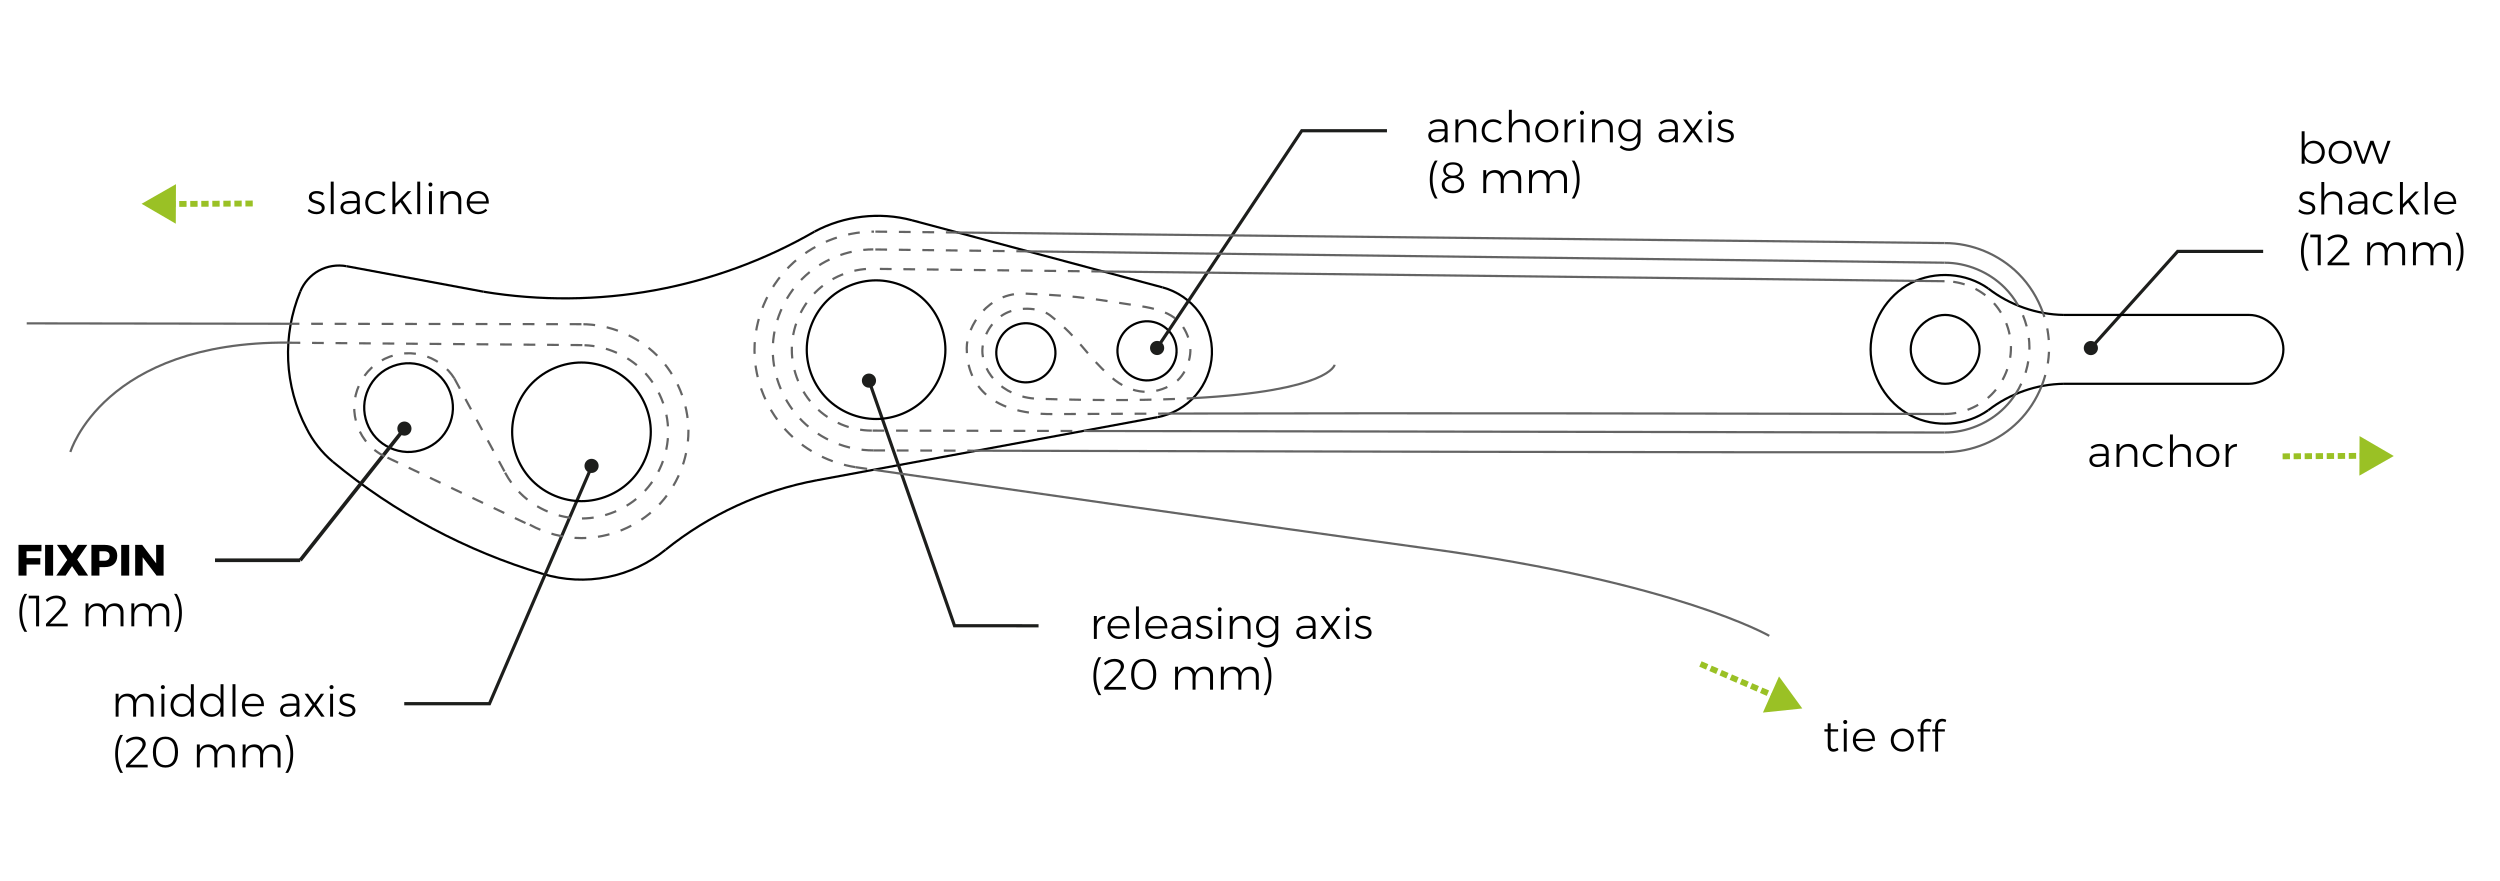 <?xml version="1.0" encoding="UTF-8" standalone="no"?><!DOCTYPE svg PUBLIC "-//W3C//DTD SVG 1.1//EN" "http://www.w3.org/Graphics/SVG/1.1/DTD/svg11.dtd"><svg width="100%" height="100%" viewBox="0 0 936 330" version="1.1" xmlns="http://www.w3.org/2000/svg" xmlns:xlink="http://www.w3.org/1999/xlink" xml:space="preserve" style="fill-rule:evenodd;clip-rule:evenodd;stroke-miterlimit:10;"><g id="layer1"><path id="path11042" d="M112.424,109.145c-3.369,8.151 -4.928,17.042 -4.529,25.856c0.396,8.814 2.752,17.534 6.85,25.352" style="fill:none;stroke:#000;stroke-width:0.83px;"/><path id="path11044" d="M124.605,172.877c23.065,19.087 49.995,33.467 78.692,42.014" style="fill:none;stroke:#000;stroke-width:0.83px;"/><path id="path11046" d="M114.717,160.298c2.385,4.813 5.775,9.125 9.889,12.579" style="fill:none;stroke:#000;stroke-width:0.83px;"/><path id="path11048" d="M440.506,131.778c0.11,-2.901 -0.973,-5.825 -2.942,-7.959c-1.978,-2.123 -4.807,-3.423 -7.703,-3.531c-2.901,-0.11 -5.827,0.974 -7.956,2.946c-2.12,1.969 -3.424,4.809 -3.534,7.705c-0.107,2.893 0.977,5.822 2.943,7.948c1.972,2.12 4.812,3.429 7.705,3.539c2.896,0.11 5.825,-0.976 7.953,-2.945c2.121,-1.975 3.427,-4.813 3.534,-7.703l0,0Z" style="fill:none;stroke:#000;stroke-width:0.83px;"/><path id="path11050" d="M395.153,132.509c0.113,-2.898 -0.976,-5.819 -2.948,-7.95c-1.974,-2.12 -4.807,-3.429 -7.703,-3.539c-2.898,-0.11 -5.821,0.982 -7.947,2.951c-2.134,1.971 -3.435,4.804 -3.545,7.7c-0.104,2.901 0.979,5.824 2.951,7.95c1.972,2.128 4.804,3.424 7.7,3.534c2.901,0.112 5.822,-0.966 7.953,-2.943c2.126,-1.969 3.432,-4.799 3.539,-7.703l0,0Z" style="fill:none;stroke:#000;stroke-width:0.83px;"/><path id="path11052" d="M129.735,99.666l51.342,9.559" style="fill:none;stroke:#000;stroke-width:0.83px;"/><path id="path11054" d="M129.735,99.666c-3.506,-0.649 -7.224,-0.055 -10.362,1.661c-3.119,1.716 -5.618,4.538 -6.955,7.84" style="fill:none;stroke:#000;stroke-width:0.83px;"/><path id="path11056" d="M181.077,109.225c21.117,3.476 42.828,3.303 63.885,-0.525c21.059,-3.831 41.445,-11.297 59.991,-21.986" style="fill:none;stroke:#000;stroke-width:0.83px;"/><path id="path11058" d="M341.446,82.468l93.841,25.137" style="fill:none;stroke:#000;stroke-width:0.83px;"/><path id="path11060" d="M305.874,179.801l127.499,-23.611" style="fill:none;stroke:#000;stroke-width:0.83px;"/><path id="path11062" d="M203.297,214.891c7.771,2.351 16.128,2.758 24.103,1.177c7.967,-1.578 15.535,-5.14 21.827,-10.282" style="fill:none;stroke:#000;stroke-width:0.83px;"/><path id="path11064" d="M305.874,179.801c-20.636,3.817 -40.287,12.832 -56.647,25.988" style="fill:none;stroke:#000;stroke-width:0.83px;"/><path id="path11066" d="M433.373,156.19c5.505,-1.026 10.639,-3.96 14.308,-8.201c3.668,-4.229 5.838,-9.732 6.058,-15.331c0.217,-5.591 -1.515,-11.245 -4.837,-15.758c-3.319,-4.51 -8.209,-7.843 -13.618,-9.295" style="fill:none;stroke:#000;stroke-width:0.83px;"/><path id="path11068" d="M341.446,82.468c-12.111,-3.243 -25.446,-1.692 -36.493,4.246" style="fill:none;stroke:#000;stroke-width:0.83px;"/><path id="path11070" d="M169.567,153.236c0.162,-4.345 -1.46,-8.728 -4.417,-11.918c-2.959,-3.19 -7.213,-5.148 -11.561,-5.313c-4.336,-0.163 -8.731,1.465 -11.921,4.422c-3.195,2.961 -5.14,7.205 -5.305,11.552c-0.165,4.354 1.458,8.734 4.42,11.927c2.953,3.19 7.21,5.143 11.552,5.308c4.343,0.162 8.737,-1.466 11.93,-4.42c3.184,-2.956 5.134,-7.21 5.302,-11.558l0,0Z" style="fill:none;stroke:#000;stroke-width:0.83px;"/><path id="path11072" d="M784.372,130.315c0,0.858 -0.699,1.551 -1.557,1.551c-0.858,0 -1.554,-0.693 -1.554,-1.551c0,-0.858 0.696,-1.557 1.554,-1.557c0.858,0 1.557,0.699 1.557,1.557" style="fill:#1d1e1c;fill-rule:nonzero;"/><path id="path11074" d="M784.372,130.315c0,0.858 -0.699,1.551 -1.557,1.551c-0.858,0 -1.554,-0.693 -1.554,-1.551c0,-0.858 0.696,-1.557 1.554,-1.557c0.858,0 1.557,0.699 1.557,1.557Z" style="fill:none;stroke:#1d1e1c;stroke-width:2.2px;"/><path d="M782.821,130.315l32.483,-36.179l32.021,-0.003" style="fill:none;stroke:#1d1e1c;stroke-width:1.2px;"/><path id="path11080" d="M434.775,130.29c0,-0.858 -0.693,-1.556 -1.551,-1.556c-0.861,0 -1.554,0.698 -1.554,1.556c0,0.855 0.693,1.546 1.554,1.546c0.858,0 1.551,-0.691 1.551,-1.546" style="fill:#1d1e1c;fill-rule:nonzero;"/><path id="path11082" d="M434.775,130.29c0,-0.858 -0.693,-1.556 -1.551,-1.556c-0.861,0 -1.554,0.698 -1.554,1.556c0,0.855 0.693,1.546 1.554,1.546c0.858,0 1.551,-0.691 1.551,-1.546Z" style="fill:none;stroke:#1d1e1c;stroke-width:2.2px;"/><path d="M433.221,130.285l54.162,-81.332l31.9,0" style="fill:none;stroke:#1d1e1c;stroke-width:1.2px;"/><path id="path11090" d="M323.785,142.506c0,-0.858 0.699,-1.551 1.557,-1.551c0.86,0 1.553,0.693 1.553,1.551c0,0.858 -0.693,1.551 -1.553,1.551c-0.858,0 -1.557,-0.693 -1.557,-1.551" style="fill:#1d1e1c;fill-rule:nonzero;"/><path id="path11092" d="M323.785,142.506c0,-0.858 0.699,-1.551 1.557,-1.551c0.86,0 1.553,0.693 1.553,1.551c0,0.858 -0.693,1.551 -1.553,1.551c-0.858,0 -1.557,-0.693 -1.557,-1.551Z" style="fill:none;stroke:#1d1e1c;stroke-width:2.2px;"/><path d="M325.342,142.497l32.032,91.776l31.462,0.017" style="fill:none;stroke:#1d1e1c;stroke-width:1.2px;"/><path id="path11096" d="M151.412,160.466l-39.017,49.296" style="fill:none;stroke:#1d1e1c;stroke-width:1.38px;"/><path id="path11098" d="M112.397,209.762l-31.9,0" style="fill:none;stroke:#1d1e1c;stroke-width:1.38px;"/><path id="path11100" d="M152.965,160.46c0,0.858 -0.693,1.557 -1.551,1.557c-0.861,0 -1.554,-0.699 -1.554,-1.557c0,-0.855 0.693,-1.545 1.554,-1.545c0.858,0 1.551,0.69 1.551,1.545" style="fill:#1d1e1c;fill-rule:nonzero;"/><path id="path11102" d="M152.965,160.46c0,0.858 -0.693,1.557 -1.551,1.557c-0.861,0 -1.554,-0.699 -1.554,-1.557c0,-0.855 0.693,-1.545 1.554,-1.545c0.858,0 1.551,0.69 1.551,1.545Z" style="fill:none;stroke:#1d1e1c;stroke-width:2.2px;"/><path d="M221.482,174.752l-38.234,88.712l-31.901,0" style="fill:none;stroke:#1d1e1c;stroke-width:1.2px;"/><path id="path11108" d="M223.033,174.425c0,0.858 -0.693,1.556 -1.551,1.556c-0.86,0 -1.553,-0.698 -1.553,-1.556c0,-0.855 0.693,-1.546 1.553,-1.546c0.858,0 1.551,0.691 1.551,1.546" style="fill:#1d1e1c;fill-rule:nonzero;"/><path id="path11110" d="M223.033,174.425c0,0.858 -0.693,1.556 -1.551,1.556c-0.86,0 -1.553,-0.698 -1.553,-1.556c0,-0.855 0.693,-1.546 1.553,-1.546c0.858,0 1.551,0.691 1.551,1.546Z" style="fill:none;stroke:#1d1e1c;stroke-width:2.2px;"/><path id="path11112" d="M170.09,141.645l19.039,35.318" style="fill:none;stroke:#646464;stroke-width:0.83px;stroke-dasharray:4.4,4.4;"/><path id="path11114" d="M145.069,171.342l53.279,25.259" style="fill:none;stroke:#646464;stroke-width:0.83px;stroke-dasharray:4.4,4.4;"/><path id="path11116" d="M108.028,128.313l111.089,0.905" style="fill:none;stroke:#646464;stroke-width:0.83px;stroke-dasharray:4.4,4.4;"/><path id="path11118" d="M108.852,121.215l-98.851,-0.148" style="fill:none;stroke:#646464;stroke-width:0.83px;"/><path id="path11120" d="M217.698,121.38l-108.846,-0.165" style="fill:none;stroke:#646464;stroke-width:0.83px;stroke-dasharray:4.4,4.4;"/><path id="path11122" d="M741.142,130.799c0,-6.757 -6.136,-12.889 -12.884,-12.889c-6.732,0 -12.878,6.132 -12.878,12.889c0,6.746 6.146,12.889 12.878,12.889c6.748,0 12.884,-6.143 12.884,-12.889Z" style="fill:none;stroke:#000100;stroke-width:0.83px;"/><path id="path11124" d="M744.406,108.015c8.049,6.232 18.147,9.76 28.319,9.895" style="fill:none;stroke:#000100;stroke-width:0.83px;"/><path id="path11126" d="M772.725,143.691c-10.172,0.129 -20.27,3.657 -28.319,9.894" style="fill:none;stroke:#000100;stroke-width:0.83px;"/><path id="path11128" d="M772.725,117.91l69.306,0" style="fill:none;stroke:#000100;stroke-width:0.83px;"/><path id="path11130" d="M772.725,143.691l69.306,0" style="fill:none;stroke:#000100;stroke-width:0.83px;"/><path id="path11132" d="M744.406,108.015c-8.294,-5.899 -19.913,-6.704 -28.947,-2.035c-9.044,4.678 -15.097,14.636 -15.097,24.819c0,10.183 6.053,20.141 15.097,24.816c9.034,4.667 20.653,3.855 28.947,-2.032" style="fill:none;stroke:#000100;stroke-width:0.83px;"/><path id="path11134" d="M842.031,143.691c6.735,-0.016 12.873,-6.144 12.873,-12.889c0,-6.749 -6.138,-12.892 -12.873,-12.892" style="fill:none;stroke:#000100;stroke-width:0.83px;"/><path id="path11136" d="M854.607,170.847l30.951,-0.187" style="fill:none;stroke:#9ac125;stroke-width:2.2px;stroke-dasharray:2.75,1.38;"/><path id="path11138" d="M883.355,178.082l12.87,-7.348l-12.807,-7.46l-0.063,14.808l0,0Z" style="fill:#9ac125;fill-rule:nonzero;"/><path id="path11140" d="M405.801,161.36l322.24,0.572" style="fill:none;stroke:#646464;stroke-width:0.83px;"/><path id="path11142" d="M326.684,161.217l79.117,0.143" style="fill:none;stroke:#646464;stroke-width:0.83px;stroke-dasharray:4.4,4.4;"/><path id="path11144" d="M413.012,101.646l-86.826,-1.004" style="fill:none;stroke:#646464;stroke-width:0.83px;stroke-dasharray:4.4,4.4;"/><path id="path11146" d="M717.195,105.161l-304.183,-3.515" style="fill:none;stroke:#646464;stroke-width:0.83px;"/><path id="path11148" d="M728.041,105.287l-10.844,-0.126" style="fill:none;stroke:#646464;stroke-width:0.83px;"/><path id="path11150" d="M384.92,94.111l-58.132,-0.72" style="fill:none;stroke:#646464;stroke-width:0.83px;stroke-dasharray:4.4,4.4;"/><path id="path11152" d="M728.041,98.357l-343.121,-4.246" style="fill:none;stroke:#646464;stroke-width:0.83px;"/><path id="path11154" d="M364.419,168.735c85.063,0.22 291.038,0.726 363.622,0.575" style="fill:none;stroke:#646464;stroke-width:0.83px;"/><path id="path11156" d="M326.961,168.633c0,0 14.215,0.042 37.458,0.102" style="fill:none;stroke:#646464;stroke-width:0.83px;stroke-dasharray:4.4,4.4;"/><path id="path11158" d="M446.702,149.07c51.381,-2.75 52.995,-12.507 52.995,-12.507" style="fill:none;stroke:#646464;stroke-width:0.83px;"/><path id="path11160" d="M437.998,154.842c-16.646,0.047 -31.548,0.107 -43.78,0.193c-24.967,0.162 -32.277,-12.557 -32.277,-24.706c0,-8.099 7.896,-21.01 21.923,-20.405c22.182,0.959 26.926,2.301 42.766,4.639c12.069,1.779 16.115,5.522 18.433,12.345c1.939,5.67 -0.756,13.774 -6.042,16.934c-6.57,3.935 -14.894,4.472 -23.089,-2.728c-9.952,-8.77 -11.082,-13.786 -22.69,-22.984c-3.713,-2.943 -11.05,-3.303 -15.898,-1.213c-4.733,2.049 -8.266,6.674 -9.311,11.973c-1.813,9.188 6.773,19.971 20.531,20.403c24.305,0.781 43.299,0.569 58.138,-0.226" style="fill:none;stroke:#646464;stroke-width:0.83px;stroke-dasharray:4.4,4.4;"/><path id="path11162" d="M714.291,154.969c-44.344,-0.097 -185.958,-0.374 -276.293,-0.127" style="fill:none;stroke:#646464;stroke-width:0.83px;"/><path id="path11164" d="M728.041,155.002c0,0 -4.97,-0.014 -13.75,-0.033" style="fill:none;stroke:#646464;stroke-width:0.83px;"/><path id="path11166" d="M728.041,155.002c6.501,0 12.969,-2.676 17.578,-7.274c4.592,-4.59 7.282,-11.058 7.282,-17.575c0,-6.499 -2.679,-12.98 -7.271,-17.584c-4.609,-4.606 -11.077,-7.282 -17.589,-7.282" style="fill:none;stroke:#646464;stroke-width:0.83px;stroke-dasharray:4.4,4.4;"/><path id="path11168" d="M755.64,114.436c-1.395,-2.469 -3.113,-4.754 -5.118,-6.759c-5.891,-5.885 -14.154,-9.32 -22.481,-9.32" style="fill:none;stroke:#646464;stroke-width:0.83px;"/><path id="path11170" d="M754.636,147.508c3.322,-5.132 5.181,-11.226 5.181,-17.339c0,-5.489 -1.482,-10.956 -4.177,-15.73" style="fill:none;stroke:#646464;stroke-width:0.83px;stroke-dasharray:4.4,4.4;"/><path id="path11172" d="M728.041,161.932c8.31,0 16.579,-3.424 22.464,-9.309c1.551,-1.551 2.935,-3.27 4.131,-5.115" style="fill:none;stroke:#646464;stroke-width:0.83px;"/><path id="path11174" d="M326.411,161.217c-7.829,0 -15.625,-3.267 -21.175,-8.872c-5.546,-5.61 -8.778,-13.48 -8.778,-21.411c-0.011,-7.931 3.221,-15.827 8.77,-21.439c5.544,-5.61 13.34,-8.875 21.183,-8.875" style="fill:none;stroke:#646464;stroke-width:0.83px;stroke-dasharray:4.4,4.4;"/><path id="path11176" d="M326.961,168.633c-9.856,0 -19.637,-4.048 -26.603,-11.013c-6.96,-6.966 -11.025,-16.748 -11.036,-26.587c-0.011,-9.854 4.048,-19.66 11.014,-26.637c6.966,-6.963 16.758,-11.025 26.625,-11.025" style="fill:none;stroke:#646464;stroke-width:0.83px;stroke-dasharray:4.4,4.4;"/><path id="path11178" d="M327.03,175.882c29.653,4.282 149.633,21.571 208.472,29.623c92.499,12.656 126.913,32.555 126.913,32.555" style="fill:none;stroke:#646464;stroke-width:0.83px;"/><path id="path11180" d="M320.293,174.909c0,0 2.403,0.346 6.737,0.973" style="fill:none;stroke:#646464;stroke-width:0.83px;stroke-dasharray:4.4,4.4;"/><path id="path11182" d="M353.958,130.925c0,-6.798 -2.797,-13.549 -7.604,-18.356c-4.809,-4.796 -11.558,-7.604 -18.356,-7.604c-6.787,0 -13.549,2.808 -18.345,7.604c-4.807,4.807 -7.604,11.558 -7.604,18.356c0,6.796 2.797,13.547 7.604,18.343c4.796,4.812 11.558,7.606 18.345,7.606c6.798,0 13.547,-2.794 18.356,-7.606c4.807,-4.796 7.604,-11.547 7.604,-18.343Z" style="fill:none;stroke:#000;stroke-width:0.83px;"/><path id="path11184" d="M358.542,87.049l-31.328,-0.335" style="fill:none;stroke:#646464;stroke-width:0.83px;stroke-dasharray:4.4,4.4;"/><path id="path11186" d="M728.041,91.001l-369.496,-3.952" style="fill:none;stroke:#646464;stroke-width:0.83px;"/><path id="path11188" d="M764.913,117.159c-1.939,-5.492 -5.077,-10.563 -9.196,-14.685c-7.247,-7.246 -17.433,-11.476 -27.676,-11.476" style="fill:none;stroke:#646464;stroke-width:0.83px;"/><path id="path11190" d="M764.376,144.557c1.815,-4.568 2.792,-9.471 2.797,-14.388c0,-4.425 -0.786,-8.838 -2.26,-13.01" style="fill:none;stroke:#646464;stroke-width:0.83px;stroke-dasharray:4.4,4.4;"/><path id="path11192" d="M728.041,169.274c10.232,0 20.418,-4.202 27.654,-11.454c3.767,-3.759 6.715,-8.313 8.681,-13.26" style="fill:none;stroke:#646464;stroke-width:0.83px;"/><path id="path11194" d="M320.293,174.909c-9.268,-1.466 -18.051,-5.852 -24.69,-12.427c-8.286,-8.209 -13.109,-19.74 -13.12,-31.361c-0.011,-11.619 4.812,-23.18 13.098,-31.4c8.269,-8.222 19.91,-13.007 31.636,-13.007" style="fill:none;stroke:#646464;stroke-width:0.83px;stroke-dasharray:4.4,4.4;"/><path id="path11196" d="M243.658,161.684c0,-6.798 -2.796,-13.549 -7.603,-18.356c-4.81,-4.796 -11.559,-7.604 -18.357,-7.604c-6.787,0 -13.549,2.808 -18.345,7.604c-4.807,4.807 -7.604,11.558 -7.604,18.356c0,6.795 2.797,13.547 7.604,18.343c4.796,4.812 11.558,7.606 18.345,7.606c6.798,0 13.547,-2.794 18.357,-7.606c4.807,-4.796 7.603,-11.548 7.603,-18.343Z" style="fill:none;stroke:#000;stroke-width:0.83px;"/><path id="path11198" d="M189.109,176.966c1.496,2.808 3.394,5.401 5.649,7.653c6,6.014 14.454,9.501 22.94,9.501c8.498,0 16.938,-3.487 22.952,-9.501c6.009,-6 9.498,-14.44 9.498,-22.938c0,-8.494 -3.489,-16.937 -9.498,-22.948c-5.745,-5.723 -13.701,-9.18 -21.808,-9.482" style="fill:none;stroke:#646464;stroke-width:0.83px;stroke-dasharray:4.4,4.4;"/><path id="path11200" d="M170.09,141.645c-0.646,-1.018 -1.383,-1.98 -2.202,-2.863c-3.622,-3.908 -8.836,-6.308 -14.155,-6.509c-5.315,-0.198 -10.7,1.793 -14.602,5.415c-3.916,3.627 -6.298,8.827 -6.501,14.148c-0.195,5.335 1.787,10.698 5.415,14.606c1.955,2.112 4.372,3.784 7.023,4.903" style="fill:none;stroke:#646464;stroke-width:0.83px;stroke-dasharray:4.4,4.4;"/><path id="path11202" d="M198.348,196.447c5.901,3.239 12.616,5.016 19.348,5.016c10.491,0 20.902,-4.304 28.327,-11.723c7.414,-7.409 11.724,-17.823 11.724,-28.312c0,-10.485 -4.31,-20.902 -11.724,-28.325c-7.425,-7.394 -17.836,-11.726 -28.327,-11.726" style="fill:none;stroke:#646464;stroke-width:0.83px;stroke-dasharray:4.4,4.4;"/><path id="path11204" d="M108.028,128.263c-69.306,-0.418 -81.681,40.959 -81.681,40.959" style="fill:none;stroke:#646464;stroke-width:0.83px;"/><path id="path11206" d="M94.629,76.187l-30.951,0.187" style="fill:none;stroke:#9ac125;stroke-width:2.2px;stroke-dasharray:2.75,1.38;"/><path id="path11208" d="M65.881,68.951l-12.87,7.348l12.806,7.461l0.064,-14.809Z" style="fill:#9ac125;fill-rule:nonzero;"/><path id="path11210" d="M636.636,248.592l28.405,12.293" style="fill:none;stroke:#9ac125;stroke-width:2.2px;stroke-dasharray:2.75,1.38;"/><path id="path11212" d="M660.039,266.789l14.737,-1.543l-8.718,-11.984l-6.019,13.527Z" style="fill:#9ac125;fill-rule:nonzero;"/><g><path d="M688.004,279.966c-0.476,0.295 -0.935,0.459 -1.394,0.459c-0.788,0.017 -1.214,-0.476 -1.214,-1.591l0,-4.939l2.788,0l0,-0.873l-2.788,0.017l0,-2.214l-1.097,0l0,2.214l-1.246,0l0.016,0.856l1.23,0l0,5.119c0,1.673 0.884,2.426 2.13,2.426c0.673,-0.016 1.312,-0.229 1.903,-0.638l-0.328,-0.836Z" style="fill-rule:nonzero;"/><path d="M690.858,269.552c-0.426,0 -0.769,0.328 -0.769,0.77c0,0.442 0.343,0.786 0.769,0.786c0.426,0 0.754,-0.344 0.754,-0.786c0,-0.442 -0.328,-0.77 -0.754,-0.77Zm-0.54,3.247l0,8.592l1.097,0l0,-8.592l-1.097,0Z" style="fill-rule:nonzero;"/><path d="M697.96,272.767c-2.461,0 -4.247,1.786 -4.247,4.328c0,2.543 1.769,4.329 4.279,4.329c1.411,0 2.609,-0.524 3.428,-1.409l-0.622,-0.624c-0.673,0.722 -1.641,1.133 -2.74,1.133c-1.772,0 -3.084,-1.215 -3.248,-3.069l7.166,0c0.115,-2.804 -1.293,-4.688 -4.016,-4.688l0,0Zm-3.15,3.837c0.18,-1.772 1.443,-2.938 3.166,-2.938c1.772,0 2.92,1.166 3.019,2.938l-6.185,0l0,0Z" style="fill-rule:nonzero;"/><path d="M712.228,272.767c-2.527,0 -4.329,1.769 -4.329,4.312c0,2.559 1.802,4.345 4.329,4.345c2.526,0 4.328,-1.786 4.328,-4.345c0,-2.543 -1.802,-4.312 -4.328,-4.312Zm0,0.949c1.886,0 3.231,1.394 3.231,3.379c0,2.018 -1.345,3.396 -3.231,3.396c-1.887,0 -3.232,-1.378 -3.232,-3.396c0,-1.985 1.345,-3.379 3.232,-3.379Z" style="fill-rule:nonzero;"/><path d="M721.788,270.075c0.41,0 0.803,0.131 1.148,0.312l0.278,-0.885c-0.426,-0.229 -0.951,-0.393 -1.443,-0.393c-1.427,-0.032 -2.704,1.032 -2.704,2.837l0,1.083l-1.098,0l0,0.867l1.098,0l0,7.495l1.097,0l0,-7.495l2.526,0l0,-0.867l-2.526,0l0,-1.215c0,-1.083 0.722,-1.739 1.624,-1.739l0,0Z" style="fill-rule:nonzero;"/><path d="M727.249,270.075c0.41,0 0.803,0.131 1.148,0.312l0.279,-0.885c-0.427,-0.229 -0.952,-0.393 -1.444,-0.393c-1.426,-0.032 -2.703,1.032 -2.703,2.837l0,1.083l-1.099,0l0,0.867l1.099,0l0,7.495l1.096,0l0,-7.495l2.526,0l0,-0.867l-2.526,0l0,-1.215c0,-1.083 0.722,-1.739 1.624,-1.739l0,0Z" style="fill-rule:nonzero;"/></g><g><path d="M410.648,232.618l0,-1.999l-1.097,0l0,8.592l1.097,0l0,-4.592c0.147,-1.837 1.295,-3.017 3.132,-3.001l0,-1.031c-1.492,0.016 -2.575,0.72 -3.132,2.031Z" style="fill-rule:nonzero;"/><path d="M418.898,230.587c-2.461,0 -4.247,1.786 -4.247,4.328c0,2.543 1.77,4.329 4.28,4.329c1.41,0 2.608,-0.524 3.427,-1.409l-0.622,-0.623c-0.673,0.722 -1.641,1.132 -2.74,1.132c-1.772,0 -3.084,-1.214 -3.248,-3.069l7.167,0c0.115,-2.804 -1.294,-4.688 -4.017,-4.688l0,0Zm-3.15,3.837c0.18,-1.772 1.444,-2.937 3.166,-2.937c1.772,0 2.92,1.165 3.019,2.937l-6.185,0Z" style="fill-rule:nonzero;"/><rect x="425.295" y="227.044" width="1.097" height="12.167"/><path d="M433.035,230.587c-2.461,0 -4.247,1.786 -4.247,4.328c0,2.543 1.769,4.329 4.279,4.329c1.411,0 2.609,-0.524 3.428,-1.409l-0.622,-0.623c-0.673,0.722 -1.641,1.132 -2.74,1.132c-1.772,0 -3.084,-1.214 -3.248,-3.069l7.167,0c0.114,-2.804 -1.294,-4.688 -4.017,-4.688l0,0Zm-3.15,3.837c0.18,-1.772 1.443,-2.937 3.166,-2.937c1.772,0 2.92,1.165 3.019,2.937l-6.185,0Z" style="fill-rule:nonzero;"/><path d="M445.834,239.211l-0.017,-5.689c-0.016,-1.822 -1.179,-2.935 -3.282,-2.935c-1.43,0 -2.383,0.425 -3.465,1.179l0.491,0.755c0.887,-0.657 1.791,-1.034 2.777,-1.034c1.577,0 2.383,0.804 2.383,2.133l0,0.657l-2.893,0c-2.021,0 -3.233,0.916 -3.233,2.392c0,1.478 1.146,2.591 2.921,2.591c1.397,0 2.531,-0.474 3.221,-1.49l0.016,1.441l1.081,0Zm-4.121,-0.867c-1.265,0 -2.07,-0.689 -2.07,-1.707c0,-1.001 0.805,-1.51 2.317,-1.51l2.777,0l0,1.182c-0.378,1.313 -1.512,2.035 -3.024,2.035Z" style="fill-rule:nonzero;"/><path d="M453.207,232.143l0.426,-0.836c-0.704,-0.442 -1.656,-0.737 -2.657,-0.737c-1.559,0 -2.951,0.688 -2.951,2.278c0,3.002 4.887,1.92 4.838,4.134c-0.016,0.952 -0.902,1.378 -1.969,1.378c-1.034,0 -2.132,-0.41 -2.869,-1.099l-0.443,0.788c0.803,0.769 2.032,1.195 3.263,1.195c1.624,0 3.099,-0.736 3.099,-2.377c0.016,-3.084 -4.855,-2.034 -4.855,-4.101c0,-0.902 0.788,-1.279 1.822,-1.279c0.804,0 1.64,0.246 2.296,0.656l0,0Z" style="fill-rule:nonzero;"/><path d="M456.667,227.372c-0.426,0 -0.77,0.328 -0.77,0.77c0,0.442 0.344,0.786 0.77,0.786c0.426,0 0.753,-0.344 0.753,-0.786c0,-0.442 -0.327,-0.77 -0.753,-0.77Zm-0.54,3.248l0,8.591l1.097,0l0,-8.591l-1.097,0Z" style="fill-rule:nonzero;"/><path d="M464.916,230.587c-1.624,0.016 -2.805,0.687 -3.396,2.031l0,-1.999l-1.096,0l0,8.592l1.096,0l0,-4.625c0.148,-1.787 1.247,-2.952 3.035,-2.985c1.592,0 2.543,0.968 2.543,2.592l0,5.018l1.114,0l0,-5.281c0,-2.083 -1.228,-3.343 -3.296,-3.343l0,0Z" style="fill-rule:nonzero;"/><path d="M477.48,230.619l0,1.885c-0.624,-1.214 -1.789,-1.934 -3.314,-1.917c-2.297,0 -3.902,1.704 -3.902,4.115c0,2.428 1.621,4.148 3.934,4.148c1.51,0 2.675,-0.72 3.282,-1.917l0,1.394c0,1.935 -1.28,3.166 -3.232,3.166c-1.165,0 -2.1,-0.411 -2.953,-1.166l-0.524,0.788c1.032,0.836 2.164,1.31 3.526,1.31c2.592,0 4.279,-1.589 4.279,-4.115l0,-7.691l-1.096,0Zm-3.085,7.348c-1.821,0 -3.084,-1.362 -3.1,-3.232c0.016,-1.887 1.296,-3.248 3.1,-3.248c1.789,0 3.085,1.345 3.085,3.248c0,1.87 -1.296,3.232 -3.085,3.232Z" style="fill-rule:nonzero;"/><path d="M492.557,239.211l-0.016,-5.689c-0.016,-1.822 -1.179,-2.935 -3.282,-2.935c-1.43,0 -2.383,0.425 -3.466,1.179l0.491,0.755c0.888,-0.657 1.791,-1.034 2.777,-1.034c1.578,0 2.383,0.804 2.383,2.133l0,0.657l-2.892,0c-2.021,0 -3.233,0.916 -3.233,2.392c0,1.478 1.146,2.591 2.921,2.591c1.396,0 2.53,-0.474 3.221,-1.49l0.016,1.441l1.08,0Zm-4.12,-0.867c-1.265,0 -2.071,-0.689 -2.071,-1.707c0,-1.001 0.806,-1.51 2.317,-1.51l2.778,0l0,1.182c-0.378,1.313 -1.512,2.035 -3.024,2.035Z" style="fill-rule:nonzero;"/><path d="M494.486,230.62l2.935,4.164l-3.164,4.427l1.246,0l2.64,-3.673l2.574,3.673l1.295,0l-3.132,-4.427l2.919,-4.164l-1.23,0l-2.41,3.41l-2.394,-3.41l-1.279,0l0,0Z" style="fill-rule:nonzero;"/><path d="M504.588,227.372c-0.426,0 -0.77,0.328 -0.77,0.77c0,0.442 0.344,0.786 0.77,0.786c0.426,0 0.753,-0.344 0.753,-0.786c0,-0.442 -0.327,-0.77 -0.753,-0.77Zm-0.54,3.248l0,8.591l1.096,0l0,-8.591l-1.096,0Z" style="fill-rule:nonzero;"/><path d="M512.788,232.143l0.426,-0.836c-0.704,-0.442 -1.656,-0.737 -2.657,-0.737c-1.559,0 -2.951,0.688 -2.951,2.278c0,3.002 4.887,1.92 4.838,4.134c-0.016,0.952 -0.902,1.378 -1.969,1.378c-1.033,0 -2.132,-0.41 -2.869,-1.099l-0.442,0.788c0.802,0.769 2.031,1.195 3.262,1.195c1.625,0 3.099,-0.736 3.099,-2.377c0.016,-3.084 -4.855,-2.034 -4.855,-4.101c0,-0.902 0.788,-1.279 1.822,-1.279c0.804,0 1.641,0.246 2.296,0.656l0,0Z" style="fill-rule:nonzero;"/><path d="M412.304,246.044l-1.017,0c-1.246,1.837 -1.917,4.346 -1.917,7.102c0,2.755 0.671,5.264 1.917,7.101l1.017,0c-1.197,-1.837 -1.886,-4.346 -1.886,-7.101c0,-2.756 0.689,-5.265 1.886,-7.102Z" style="fill-rule:nonzero;"/><path d="M414.832,257.196l3.87,-4.018c1.262,-1.312 2.114,-2.656 2.114,-3.722c0,-1.691 -1.409,-2.772 -3.59,-2.772c-1.378,0 -2.804,0.589 -3.903,1.558l0.508,0.836c0.935,-0.869 2.165,-1.396 3.264,-1.396c1.591,0 2.542,0.724 2.542,1.921c0,0.771 -0.673,1.886 -1.706,2.952l-4.526,4.723l0,0.933l8.132,0l0,-1.015l-6.705,0l0,0Z" style="fill-rule:nonzero;"/><path d="M428.197,246.684c-3.019,0 -4.706,2.064 -4.706,5.788c0,3.724 1.687,5.805 4.706,5.805c3.034,0 4.705,-2.081 4.705,-5.805c0,-3.724 -1.671,-5.788 -4.705,-5.788l0,0Zm0,0.9c2.313,0 3.559,1.673 3.559,4.888c0,3.215 -1.246,4.888 -3.559,4.888c-2.314,0 -3.544,-1.673 -3.544,-4.888c0,-3.215 1.23,-4.888 3.544,-4.888Z" style="fill-rule:nonzero;"/><path d="M450.927,249.587c-1.673,0.016 -2.887,0.769 -3.428,2.31c-0.344,-1.459 -1.458,-2.31 -3.115,-2.31c-1.592,0.016 -2.757,0.687 -3.331,2.048l0,-2.016l-1.097,0l0,8.592l1.097,0l0,-4.231c0,-2.001 1.099,-3.329 2.953,-3.379c1.559,0 2.494,0.952 2.494,2.592l0,5.018l1.113,0l0,-4.231c0,-2.001 1.083,-3.329 2.937,-3.379c1.558,0 2.494,0.952 2.494,2.592l0,5.018l1.113,0l0,-5.281c0,-2.083 -1.195,-3.343 -3.23,-3.343l0,0Z" style="fill-rule:nonzero;"/><path d="M468.065,249.587c-1.673,0.016 -2.887,0.769 -3.428,2.31c-0.344,-1.459 -1.458,-2.31 -3.115,-2.31c-1.592,0.016 -2.757,0.687 -3.331,2.048l0,-2.016l-1.097,0l0,8.592l1.097,0l0,-4.231c0,-2.001 1.099,-3.329 2.953,-3.379c1.559,0 2.494,0.952 2.494,2.592l0,5.018l1.113,0l0,-4.231c0,-2.001 1.083,-3.329 2.937,-3.379c1.558,0 2.494,0.952 2.494,2.592l0,5.018l1.113,0l0,-5.281c0,-2.083 -1.195,-3.343 -3.23,-3.343l0,0Z" style="fill-rule:nonzero;"/><path d="M473.084,246.044c1.198,1.837 1.886,4.346 1.886,7.102c0,2.755 -0.688,5.264 -1.886,7.101l1.017,0c1.246,-1.837 1.917,-4.346 1.917,-7.101c0,-2.756 -0.671,-5.265 -1.917,-7.102l-1.017,0Z" style="fill-rule:nonzero;"/></g><g><path d="M54.271,259.7c-1.673,0.017 -2.887,0.77 -3.428,2.311c-0.344,-1.459 -1.458,-2.311 -3.115,-2.311c-1.592,0.017 -2.756,0.688 -3.331,2.048l0,-2.015l-1.096,0l0,8.592l1.096,0l0,-4.231c0,-2.001 1.1,-3.33 2.953,-3.379c1.559,0 2.494,0.951 2.494,2.591l0,5.019l1.113,0l0,-4.231c0,-2.001 1.083,-3.33 2.937,-3.379c1.559,0 2.494,0.951 2.494,2.591l0,5.019l1.113,0l0,-5.281c0,-2.083 -1.195,-3.344 -3.23,-3.344l0,0Z" style="fill-rule:nonzero;"/><path d="M60.979,256.486c-0.426,0 -0.77,0.328 -0.77,0.77c0,0.442 0.344,0.786 0.77,0.786c0.426,0 0.753,-0.344 0.753,-0.786c0,-0.442 -0.327,-0.77 -0.753,-0.77Zm-0.54,3.247l0,8.592l1.096,0l0,-8.592l-1.096,0l0,0Z" style="fill-rule:nonzero;"/><path d="M71.459,256.158l0,5.558c-0.639,-1.279 -1.87,-2.048 -3.461,-2.048c-2.428,0 -4.148,1.802 -4.148,4.345c0,2.559 1.703,4.377 4.164,4.377c1.592,0 2.806,-0.752 3.445,-2.031l0,1.966l1.097,0l0,-12.167l-1.097,0l0,0Zm-3.248,11.283c-1.903,0 -3.248,-1.411 -3.265,-3.396c0.017,-1.985 1.362,-3.428 3.265,-3.428c1.887,0 3.248,1.443 3.248,3.428c0,1.985 -1.361,3.396 -3.248,3.396Z" style="fill-rule:nonzero;"/><path d="M82.579,256.158l0,5.558c-0.64,-1.279 -1.871,-2.048 -3.462,-2.048c-2.428,0 -4.148,1.802 -4.148,4.345c0,2.559 1.704,4.377 4.164,4.377c1.592,0 2.806,-0.752 3.446,-2.031l0,1.966l1.096,0l0,-12.167l-1.096,0l0,0Zm-3.249,11.283c-1.903,0 -3.248,-1.411 -3.264,-3.396c0.016,-1.985 1.361,-3.428 3.264,-3.428c1.887,0 3.249,1.443 3.249,3.428c0,1.985 -1.362,3.396 -3.249,3.396Z" style="fill-rule:nonzero;"/><rect x="87.056" y="256.158" width="1.097" height="12.167"/><path d="M94.796,259.7c-2.461,0 -4.247,1.787 -4.247,4.329c0,2.542 1.769,4.329 4.279,4.329c1.411,0 2.609,-0.524 3.428,-1.409l-0.622,-0.624c-0.673,0.722 -1.641,1.133 -2.74,1.133c-1.772,0 -3.084,-1.215 -3.248,-3.069l7.166,0c0.115,-2.804 -1.293,-4.689 -4.016,-4.689l0,0Zm-3.15,3.838c0.18,-1.772 1.443,-2.938 3.166,-2.938c1.772,0 2.92,1.166 3.019,2.938l-6.185,0Z" style="fill-rule:nonzero;"/><path d="M112.105,268.325l-0.017,-5.689c-0.016,-1.822 -1.179,-2.936 -3.282,-2.936c-1.43,0 -2.383,0.426 -3.465,1.179l0.491,0.755c0.887,-0.656 1.791,-1.034 2.777,-1.034c1.577,0 2.383,0.805 2.383,2.134l0,0.656l-2.893,0c-2.021,0 -3.233,0.917 -3.233,2.393c0,1.478 1.146,2.591 2.921,2.591c1.397,0 2.531,-0.475 3.221,-1.491l0.016,1.442l1.081,0Zm-4.121,-0.867c-1.265,0 -2.07,-0.69 -2.07,-1.707c0,-1.001 0.805,-1.51 2.317,-1.51l2.777,0l0,1.182c-0.378,1.313 -1.512,2.035 -3.024,2.035l0,0Z" style="fill-rule:nonzero;"/><path d="M114.034,259.733l2.935,4.165l-3.165,4.427l1.246,0l2.64,-3.673l2.574,3.673l1.295,0l-3.131,-4.427l2.918,-4.165l-1.229,0l-2.411,3.411l-2.393,-3.411l-1.279,0Z" style="fill-rule:nonzero;"/><path d="M124.135,256.486c-0.426,0 -0.77,0.328 -0.77,0.77c0,0.442 0.344,0.786 0.77,0.786c0.426,0 0.753,-0.344 0.753,-0.786c0,-0.442 -0.327,-0.77 -0.753,-0.77Zm-0.54,3.247l0,8.592l1.097,0l0,-8.592l-1.097,0Z" style="fill-rule:nonzero;"/><path d="M132.335,261.257l0.426,-0.837c-0.704,-0.441 -1.655,-0.736 -2.656,-0.736c-1.559,0 -2.951,0.687 -2.951,2.278c0,3.002 4.887,1.919 4.838,4.134c-0.017,0.952 -0.903,1.378 -1.969,1.378c-1.034,0 -2.133,-0.41 -2.869,-1.099l-0.443,0.787c0.803,0.77 2.032,1.196 3.262,1.196c1.625,0 3.099,-0.737 3.099,-2.377c0.016,-3.084 -4.854,-2.034 -4.854,-4.101c0,-0.902 0.787,-1.28 1.821,-1.28c0.804,0 1.641,0.246 2.296,0.657l0,0Z" style="fill-rule:nonzero;"/><path d="M46.054,275.158l-1.017,0c-1.246,1.837 -1.917,4.346 -1.917,7.101c0,2.755 0.671,5.265 1.917,7.101l1.017,0c-1.198,-1.836 -1.886,-4.346 -1.886,-7.101c0,-2.755 0.688,-5.264 1.886,-7.101Z" style="fill-rule:nonzero;"/><path d="M48.581,286.31l3.871,-4.018c1.262,-1.312 2.113,-2.657 2.113,-3.723c0,-1.691 -1.408,-2.771 -3.589,-2.771c-1.378,0 -2.805,0.589 -3.903,1.558l0.508,0.836c0.935,-0.869 2.165,-1.396 3.264,-1.396c1.59,0 2.542,0.724 2.542,1.921c0,0.771 -0.673,1.886 -1.706,2.952l-4.526,4.723l0,0.933l8.132,0l0,-1.015l-6.706,0l0,0Z" style="fill-rule:nonzero;"/><path d="M61.946,275.798c-3.018,0 -4.705,2.064 -4.705,5.788c0,3.723 1.687,5.804 4.705,5.804c3.035,0 4.706,-2.081 4.706,-5.804c0,-3.724 -1.671,-5.788 -4.706,-5.788Zm0,0.9c2.313,0 3.56,1.673 3.56,4.888c0,3.215 -1.247,4.888 -3.56,4.888c-2.313,0 -3.543,-1.673 -3.543,-4.888c0,-3.215 1.23,-4.888 3.543,-4.888Z" style="fill-rule:nonzero;"/><path d="M84.677,278.7c-1.673,0.017 -2.888,0.77 -3.429,2.311c-0.343,-1.459 -1.458,-2.311 -3.115,-2.311c-1.591,0.017 -2.756,0.688 -3.33,2.048l0,-2.015l-1.097,0l0,8.592l1.097,0l0,-4.231c0,-2.001 1.099,-3.33 2.953,-3.379c1.559,0 2.494,0.951 2.494,2.591l0,5.019l1.113,0l0,-4.231c0,-2.001 1.083,-3.33 2.937,-3.379c1.558,0 2.493,0.951 2.493,2.591l0,5.019l1.113,0l0,-5.281c0,-2.083 -1.195,-3.344 -3.229,-3.344Z" style="fill-rule:nonzero;"/><path d="M101.815,278.7c-1.673,0.017 -2.888,0.77 -3.429,2.311c-0.343,-1.459 -1.458,-2.311 -3.115,-2.311c-1.591,0.017 -2.756,0.688 -3.33,2.048l0,-2.015l-1.097,0l0,8.592l1.097,0l0,-4.231c0,-2.001 1.099,-3.33 2.953,-3.379c1.559,0 2.494,0.951 2.494,2.591l0,5.019l1.113,0l0,-4.231c0,-2.001 1.083,-3.33 2.937,-3.379c1.558,0 2.493,0.951 2.493,2.591l0,5.019l1.113,0l0,-5.281c0,-2.083 -1.195,-3.344 -3.229,-3.344Z" style="fill-rule:nonzero;"/><path d="M106.834,275.158c1.197,1.837 1.886,4.346 1.886,7.101c0,2.755 -0.689,5.265 -1.886,7.101l1.017,0c1.246,-1.836 1.917,-4.346 1.917,-7.101c0,-2.755 -0.671,-5.264 -1.917,-7.101l-1.017,0Z" style="fill-rule:nonzero;"/></g><g><path d="M6.933,204.01l0,11.494l2.999,0l0,-4.149l5.15,0l0,-2.392l-5.15,0l0,-2.561l5.576,0l0.017,-2.392l-8.592,0l0,0Z" style="fill-rule:nonzero;"/><rect x="16.888" y="204.01" width="2.999" height="11.494"/><path d="M21.332,204.01l3.821,5.64l-4.083,5.854l3.509,0l2.394,-3.558l2.443,3.558l3.591,0l-4.115,-6.001l3.787,-5.493l-3.541,0l-2.165,3.263l-2.148,-3.263l-3.493,0l0,0Z" style="fill-rule:nonzero;"/><path d="M39.273,204.01l-5.05,0l0,11.494l2.999,0l0,-3.181l2.051,0c2.936,0 4.624,-1.573 4.624,-4.28c0,-2.558 -1.688,-4.033 -4.624,-4.033l0,0Zm-0.147,5.92l-1.904,0l0,-3.528l1.904,0c1.214,0 1.919,0.607 1.919,1.74c0,1.165 -0.705,1.788 -1.919,1.788l0,0Z" style="fill-rule:nonzero;"/><rect x="45.375" y="204.01" width="2.999" height="11.494"/><path d="M58.455,204.01l0.017,6.919l-5.227,-6.919l-2.638,0l0,11.494l2.802,0l0,-6.87l5.211,6.87l2.627,0l0,-11.494l-2.792,0l0,0Z" style="fill-rule:nonzero;"/><path d="M10.178,222.337l-1.016,0c-1.246,1.837 -1.917,4.346 -1.917,7.102c0,2.755 0.671,5.264 1.917,7.101l1.016,0c-1.197,-1.837 -1.886,-4.346 -1.886,-7.101c0,-2.756 0.689,-5.265 1.886,-7.102Z" style="fill-rule:nonzero;"/><path d="M10.738,223.026l0,1.015l2.772,0l0,10.463l1.129,0l0,-11.478l-3.901,0l0,0Z" style="fill-rule:nonzero;"/><path d="M18.643,233.489l3.87,-4.018c1.263,-1.312 2.114,-2.656 2.114,-3.722c0,-1.691 -1.408,-2.772 -3.59,-2.772c-1.377,0 -2.804,0.589 -3.903,1.558l0.509,0.836c0.934,-0.869 2.164,-1.396 3.263,-1.396c1.591,0 2.542,0.724 2.542,1.921c0,0.771 -0.672,1.886 -1.705,2.952l-4.527,4.723l0,0.933l8.132,0l0,-1.015l-6.705,0l0,0Z" style="fill-rule:nonzero;"/><path d="M43.013,225.88c-1.674,0.016 -2.888,0.769 -3.429,2.31c-0.344,-1.459 -1.458,-2.31 -3.115,-2.31c-1.591,0.016 -2.756,0.687 -3.331,2.048l0,-2.015l-1.096,0l0,8.591l1.096,0l0,-4.231c0,-2.001 1.1,-3.329 2.954,-3.378c1.558,0 2.493,0.951 2.493,2.591l0,5.018l1.113,0l0,-4.231c0,-2.001 1.083,-3.329 2.937,-3.378c1.559,0 2.494,0.951 2.494,2.591l0,5.018l1.113,0l0,-5.281c0,-2.082 -1.195,-3.343 -3.229,-3.343l0,0Z" style="fill-rule:nonzero;"/><path d="M60.151,225.88c-1.674,0.016 -2.888,0.769 -3.429,2.31c-0.344,-1.459 -1.458,-2.31 -3.115,-2.31c-1.591,0.016 -2.756,0.687 -3.331,2.048l0,-2.015l-1.096,0l0,8.591l1.096,0l0,-4.231c0,-2.001 1.1,-3.329 2.954,-3.378c1.558,0 2.493,0.951 2.493,2.591l0,5.018l1.113,0l0,-4.231c0,-2.001 1.083,-3.329 2.937,-3.378c1.559,0 2.494,0.951 2.494,2.591l0,5.018l1.113,0l0,-5.281c0,-2.082 -1.195,-3.343 -3.229,-3.343l0,0Z" style="fill-rule:nonzero;"/><path d="M65.17,222.337c1.197,1.837 1.886,4.346 1.886,7.102c0,2.755 -0.689,5.264 -1.886,7.101l1.017,0c1.245,-1.837 1.916,-4.346 1.916,-7.101c0,-2.756 -0.671,-5.265 -1.916,-7.102l-1.017,0Z" style="fill-rule:nonzero;"/></g><g><path d="M120.83,73.095l0.426,-0.836c-0.704,-0.442 -1.656,-0.736 -2.657,-0.736c-1.559,0 -2.951,0.687 -2.951,2.278c0,3.002 4.887,1.919 4.838,4.134c-0.016,0.951 -0.902,1.378 -1.969,1.378c-1.034,0 -2.132,-0.41 -2.869,-1.099l-0.442,0.787c0.802,0.77 2.031,1.195 3.262,1.195c1.625,0 3.099,-0.736 3.099,-2.376c0.016,-3.084 -4.855,-2.034 -4.855,-4.101c0,-0.903 0.788,-1.28 1.822,-1.28c0.804,0 1.641,0.246 2.296,0.656l0,0Z" style="fill-rule:nonzero;"/><rect x="123.832" y="67.997" width="1.097" height="12.167"/><path d="M134.711,80.164l-0.016,-5.69c-0.016,-1.822 -1.179,-2.935 -3.283,-2.935c-1.429,0 -2.382,0.426 -3.465,1.179l0.491,0.755c0.887,-0.656 1.791,-1.034 2.777,-1.034c1.578,0 2.383,0.804 2.383,2.134l0,0.656l-2.892,0c-2.021,0 -3.233,0.917 -3.233,2.393c0,1.477 1.146,2.591 2.921,2.591c1.396,0 2.53,-0.475 3.221,-1.491l0.016,1.442l1.08,0Zm-4.12,-0.868c-1.266,0 -2.071,-0.689 -2.071,-1.706c0,-1.001 0.805,-1.51 2.317,-1.51l2.778,0l0,1.181c-0.378,1.313 -1.512,2.035 -3.024,2.035l0,0Z" style="fill-rule:nonzero;"/><path d="M143.625,73.522l0.623,-0.738c-0.771,-0.787 -1.903,-1.245 -3.247,-1.245c-2.477,0 -4.262,1.786 -4.262,4.329c0,2.543 1.785,4.328 4.262,4.328c1.443,0 2.624,-0.523 3.378,-1.441l-0.623,-0.656c-0.64,0.738 -1.591,1.148 -2.706,1.148c-1.87,0 -3.215,-1.378 -3.215,-3.379c0,-1.985 1.345,-3.363 3.215,-3.363c1.049,0 1.919,0.377 2.575,1.017l0,0Z" style="fill-rule:nonzero;"/><path d="M153.005,80.164l1.329,0l-3.608,-5.264l3.231,-3.328l-1.312,0l-4.625,4.689l0,-8.264l-1.097,0l0,12.167l1.097,0l0,-2.493l1.935,-1.984l3.05,4.477Z" style="fill-rule:nonzero;"/><rect x="156.222" y="67.997" width="1.097" height="12.167"/><path d="M161.157,68.325c-0.426,0 -0.769,0.327 -0.769,0.77c0,0.442 0.343,0.786 0.769,0.786c0.426,0 0.754,-0.344 0.754,-0.786c0,-0.443 -0.328,-0.77 -0.754,-0.77Zm-0.54,3.247l0,8.592l1.097,0l0,-8.592l-1.097,0Z" style="fill-rule:nonzero;"/><path d="M169.407,71.539c-1.624,0.017 -2.806,0.688 -3.396,2.032l0,-1.999l-1.097,0l0,8.592l1.097,0l0,-4.625c0.147,-1.788 1.247,-2.952 3.035,-2.985c1.591,0 2.543,0.968 2.543,2.591l0,5.019l1.113,0l0,-5.281c0,-2.083 -1.228,-3.344 -3.295,-3.344l0,0Z" style="fill-rule:nonzero;"/><path d="M178.984,71.539c-2.461,0 -4.246,1.786 -4.246,4.329c0,2.542 1.769,4.328 4.279,4.328c1.411,0 2.608,-0.523 3.428,-1.408l-0.623,-0.624c-0.672,0.722 -1.64,1.132 -2.739,1.132c-1.772,0 -3.085,-1.214 -3.249,-3.068l7.167,0c0.115,-2.804 -1.294,-4.689 -4.017,-4.689l0,0Zm-3.15,3.838c0.181,-1.773 1.444,-2.938 3.167,-2.938c1.771,0 2.92,1.165 3.018,2.938l-6.185,0Z" style="fill-rule:nonzero;"/></g><g><path d="M541.981,53.289l-0.016,-5.689c-0.016,-1.822 -1.179,-2.936 -3.282,-2.936c-1.43,0 -2.383,0.426 -3.465,1.179l0.491,0.755c0.887,-0.656 1.79,-1.034 2.776,-1.034c1.578,0 2.383,0.805 2.383,2.134l0,0.656l-2.892,0c-2.021,0 -3.233,0.917 -3.233,2.393c0,1.478 1.146,2.591 2.921,2.591c1.397,0 2.53,-0.474 3.221,-1.491l0.016,1.442l1.08,0Zm-4.12,-0.867c-1.265,0 -2.071,-0.69 -2.071,-1.707c0,-1.001 0.806,-1.51 2.317,-1.51l2.778,0l0,1.182c-0.378,1.313 -1.512,2.035 -3.024,2.035l0,0Z" style="fill-rule:nonzero;"/><path d="M549.404,44.664c-1.625,0.017 -2.806,0.688 -3.396,2.032l0,-1.999l-1.097,0l0,8.592l1.097,0l0,-4.625c0.147,-1.788 1.246,-2.952 3.035,-2.985c1.591,0 2.543,0.968 2.543,2.591l0,5.019l1.113,0l0,-5.281c0,-2.083 -1.228,-3.344 -3.295,-3.344l0,0Z" style="fill-rule:nonzero;"/><path d="M561.62,46.647l0.624,-0.738c-0.771,-0.786 -1.903,-1.245 -3.248,-1.245c-2.476,0 -4.262,1.786 -4.262,4.329c0,2.543 1.786,4.329 4.262,4.329c1.444,0 2.624,-0.524 3.379,-1.442l-0.623,-0.656c-0.64,0.738 -1.591,1.148 -2.706,1.148c-1.87,0 -3.215,-1.378 -3.215,-3.379c0,-1.985 1.345,-3.363 3.215,-3.363c1.049,0 1.918,0.377 2.574,1.017l0,0Z" style="fill-rule:nonzero;"/><path d="M569.428,44.664c-1.641,0.017 -2.822,0.688 -3.412,2.065l0,-5.607l-1.097,0l0,12.167l1.097,0l0,-4.215c0,-2.017 1.132,-3.362 3.051,-3.395c1.591,0 2.543,0.968 2.543,2.591l0,5.019l1.113,0l0,-5.281c0,-2.083 -1.228,-3.344 -3.295,-3.344l0,0Z" style="fill-rule:nonzero;"/><path d="M579.104,44.664c-2.527,0 -4.329,1.77 -4.329,4.313c0,2.559 1.802,4.345 4.329,4.345c2.526,0 4.328,-1.786 4.328,-4.345c0,-2.543 -1.802,-4.313 -4.328,-4.313Zm0,0.95c1.886,0 3.232,1.394 3.232,3.379c0,2.018 -1.346,3.396 -3.232,3.396c-1.887,0 -3.232,-1.378 -3.232,-3.396c0,-1.985 1.345,-3.379 3.232,-3.379Z" style="fill-rule:nonzero;"/><path d="M586.86,46.696l0,-1.999l-1.097,0l0,8.592l1.097,0l0,-4.592c0.148,-1.837 1.296,-3.018 3.132,-3.001l0,-1.032c-1.492,0.017 -2.574,0.721 -3.132,2.032Z" style="fill-rule:nonzero;"/><path d="M592.306,41.45c-0.426,0 -0.77,0.328 -0.77,0.77c0,0.442 0.344,0.786 0.77,0.786c0.426,0 0.753,-0.344 0.753,-0.786c0,-0.442 -0.327,-0.77 -0.753,-0.77Zm-0.54,3.247l0,8.592l1.096,0l0,-8.592l-1.096,0Z" style="fill-rule:nonzero;"/><path d="M600.555,44.664c-1.624,0.017 -2.805,0.688 -3.396,2.032l0,-1.999l-1.097,0l0,8.592l1.097,0l0,-4.625c0.148,-1.788 1.247,-2.952 3.035,-2.985c1.592,0 2.543,0.968 2.543,2.591l0,5.019l1.113,0l0,-5.281c0,-2.083 -1.228,-3.344 -3.295,-3.344l0,0Z" style="fill-rule:nonzero;"/><path d="M613.118,44.697l0,1.885c-0.623,-1.214 -1.788,-1.934 -3.313,-1.918c-2.297,0 -3.903,1.704 -3.903,4.116c0,2.428 1.622,4.148 3.935,4.148c1.51,0 2.674,-0.72 3.281,-1.917l0,1.393c0,1.936 -1.279,3.166 -3.231,3.166c-1.165,0 -2.1,-0.41 -2.953,-1.165l-0.524,0.788c1.032,0.836 2.164,1.31 3.526,1.31c2.592,0 4.279,-1.589 4.279,-4.115l0,-7.691l-1.097,0l0,0Zm-3.084,7.347c-1.821,0 -3.084,-1.361 -3.1,-3.231c0.016,-1.887 1.296,-3.249 3.1,-3.249c1.788,0 3.084,1.346 3.084,3.249c0,1.87 -1.296,3.231 -3.084,3.231Z" style="fill-rule:nonzero;"/><path d="M628.196,53.289l-0.016,-5.689c-0.017,-1.822 -1.179,-2.936 -3.283,-2.936c-1.429,0 -2.382,0.426 -3.465,1.179l0.491,0.755c0.887,-0.656 1.791,-1.034 2.777,-1.034c1.578,0 2.383,0.805 2.383,2.134l0,0.656l-2.892,0c-2.021,0 -3.233,0.917 -3.233,2.393c0,1.478 1.146,2.591 2.921,2.591c1.396,0 2.53,-0.474 3.22,-1.491l0.017,1.442l1.08,0Zm-4.12,-0.867c-1.266,0 -2.071,-0.69 -2.071,-1.707c0,-1.001 0.805,-1.51 2.317,-1.51l2.777,0l0,1.182c-0.378,1.313 -1.511,2.035 -3.023,2.035l0,0Z" style="fill-rule:nonzero;"/><path d="M630.125,44.697l2.935,4.165l-3.164,4.427l1.246,0l2.639,-3.673l2.575,3.673l1.295,0l-3.132,-4.427l2.919,-4.165l-1.23,0l-2.41,3.411l-2.394,-3.411l-1.279,0Z" style="fill-rule:nonzero;"/><path d="M640.227,41.45c-0.426,0 -0.77,0.328 -0.77,0.77c0,0.442 0.344,0.786 0.77,0.786c0.425,0 0.753,-0.344 0.753,-0.786c0,-0.442 -0.328,-0.77 -0.753,-0.77Zm-0.541,3.247l0,8.592l1.097,0l0,-8.592l-1.097,0Z" style="fill-rule:nonzero;"/><path d="M648.427,46.221l0.426,-0.837c-0.704,-0.441 -1.656,-0.736 -2.657,-0.736c-1.559,0 -2.951,0.687 -2.951,2.278c0,3.002 4.887,1.919 4.838,4.134c-0.016,0.952 -0.902,1.378 -1.969,1.378c-1.034,0 -2.132,-0.41 -2.869,-1.099l-0.443,0.787c0.803,0.77 2.032,1.196 3.263,1.196c1.624,0 3.099,-0.737 3.099,-2.377c0.016,-3.084 -4.855,-2.034 -4.855,-4.101c0,-0.902 0.788,-1.28 1.822,-1.28c0.804,0 1.64,0.246 2.296,0.657l0,0Z" style="fill-rule:nonzero;"/><path d="M538.25,60.122l-1.016,0c-1.246,1.837 -1.917,4.346 -1.917,7.101c0,2.755 0.671,5.265 1.917,7.101l1.016,0c-1.197,-1.836 -1.886,-4.346 -1.886,-7.101c0,-2.755 0.689,-5.264 1.886,-7.101Z" style="fill-rule:nonzero;"/><path d="M543.975,60.762c-2.231,0 -3.64,1.064 -3.64,2.819c0,1.231 0.737,2.101 1.967,2.559c-1.559,0.442 -2.508,1.475 -2.508,2.968c0,2.018 1.605,3.246 4.197,3.246c2.576,0 4.181,-1.228 4.181,-3.279c0,-1.46 -0.933,-2.493 -2.458,-2.935c1.197,-0.442 1.901,-1.312 1.901,-2.526c0,-1.788 -1.376,-2.852 -3.64,-2.852l0,0Zm0.016,0.85c1.657,0 2.642,0.772 2.642,2.068c0,1.296 -0.985,2.084 -2.642,2.084c-1.673,0 -2.674,-0.788 -2.674,-2.084c0,-1.296 1.001,-2.068 2.674,-2.068l0,0Zm-0.016,5.052c1.952,0 3.133,0.886 3.133,2.329c0,1.543 -1.181,2.445 -3.117,2.445c-1.968,0 -3.133,-0.902 -3.133,-2.461c0,-1.444 1.181,-2.313 3.117,-2.313l0,0Z" style="fill-rule:nonzero;"/><path d="M566.312,63.664c-1.673,0.017 -2.887,0.77 -3.429,2.311c-0.343,-1.459 -1.458,-2.311 -3.115,-2.311c-1.591,0.017 -2.756,0.688 -3.33,2.048l0,-2.015l-1.097,0l0,8.592l1.097,0l0,-4.231c0,-2.001 1.099,-3.33 2.953,-3.379c1.559,0 2.494,0.951 2.494,2.591l0,5.019l1.113,0l0,-4.231c0,-2.001 1.083,-3.33 2.937,-3.379c1.558,0 2.493,0.951 2.493,2.591l0,5.019l1.114,0l0,-5.281c0,-2.083 -1.196,-3.344 -3.23,-3.344l0,0Z" style="fill-rule:nonzero;"/><path d="M583.45,63.664c-1.673,0.017 -2.887,0.77 -3.429,2.311c-0.343,-1.459 -1.458,-2.311 -3.115,-2.311c-1.591,0.017 -2.756,0.688 -3.33,2.048l0,-2.015l-1.097,0l0,8.592l1.097,0l0,-4.231c0,-2.001 1.099,-3.33 2.953,-3.379c1.559,0 2.494,0.951 2.494,2.591l0,5.019l1.113,0l0,-4.231c0,-2.001 1.083,-3.33 2.937,-3.379c1.558,0 2.493,0.951 2.493,2.591l0,5.019l1.114,0l0,-5.281c0,-2.083 -1.196,-3.344 -3.23,-3.344l0,0Z" style="fill-rule:nonzero;"/><path d="M588.469,60.122c1.197,1.837 1.886,4.346 1.886,7.101c0,2.755 -0.689,5.265 -1.886,7.101l1.017,0c1.246,-1.836 1.917,-4.346 1.917,-7.101c0,-2.755 -0.671,-5.264 -1.917,-7.101l-1.017,0Z" style="fill-rule:nonzero;"/></g><g><path d="M866.271,52.684c-1.558,0 -2.789,0.752 -3.429,2.015l0,-5.558l-1.096,0l0,12.167l1.096,0l0,-1.983c0.64,1.263 1.854,2.016 3.446,2.016c2.428,0 4.115,-1.786 4.115,-4.313c0,-2.559 -1.704,-4.344 -4.132,-4.344l0,0Zm-0.197,7.708c-1.886,0 -3.232,-1.411 -3.232,-3.396c0,-1.953 1.346,-3.38 3.232,-3.38c1.87,0 3.216,1.427 3.216,3.38c0,1.985 -1.346,3.396 -3.216,3.396Z" style="fill-rule:nonzero;"/><path d="M876.177,52.684c-2.527,0 -4.329,1.769 -4.329,4.312c0,2.559 1.802,4.345 4.329,4.345c2.526,0 4.328,-1.786 4.328,-4.345c0,-2.543 -1.802,-4.312 -4.328,-4.312Zm0,0.949c1.886,0 3.232,1.394 3.232,3.379c0,2.018 -1.346,3.396 -3.232,3.396c-1.887,0 -3.232,-1.378 -3.232,-3.396c0,-1.985 1.345,-3.379 3.232,-3.379Z" style="fill-rule:nonzero;"/><path d="M881.032,52.716l3.23,8.592l1.148,0l2.624,-7.265l2.623,7.265l1.148,0l3.214,-8.592l-1.148,0l-2.623,7.495l-2.624,-7.495l-1.164,0l-2.607,7.495l-2.64,-7.495l-1.181,0l0,0Z" style="fill-rule:nonzero;"/><path d="M866.107,73.24l0.426,-0.837c-0.704,-0.441 -1.655,-0.736 -2.656,-0.736c-1.559,0 -2.951,0.687 -2.951,2.278c0,3.002 4.887,1.919 4.838,4.134c-0.017,0.952 -0.903,1.378 -1.969,1.378c-1.034,0 -2.133,-0.41 -2.869,-1.099l-0.443,0.787c0.803,0.77 2.032,1.196 3.262,1.196c1.625,0 3.099,-0.737 3.099,-2.377c0.016,-3.084 -4.854,-2.034 -4.854,-4.101c0,-0.902 0.787,-1.28 1.821,-1.28c0.804,0 1.641,0.246 2.296,0.657Z" style="fill-rule:nonzero;"/><path d="M873.619,71.684c-1.641,0.016 -2.822,0.687 -3.413,2.064l0,-5.607l-1.097,0l0,12.167l1.097,0l0,-4.215c0,-2.017 1.132,-3.362 3.052,-3.395c1.591,0 2.543,0.968 2.543,2.591l0,5.019l1.113,0l0,-5.281c0,-2.083 -1.228,-3.343 -3.295,-3.343l0,0Z" style="fill-rule:nonzero;"/><path d="M886.335,80.308l-0.016,-5.689c-0.016,-1.822 -1.179,-2.935 -3.282,-2.935c-1.43,0 -2.383,0.425 -3.465,1.178l0.491,0.755c0.887,-0.656 1.79,-1.034 2.776,-1.034c1.578,0 2.383,0.805 2.383,2.134l0,0.657l-2.892,0c-2.021,0 -3.233,0.916 -3.233,2.392c0,1.478 1.146,2.591 2.921,2.591c1.397,0 2.531,-0.474 3.221,-1.491l0.016,1.442l1.08,0Zm-4.12,-0.867c-1.265,0 -2.071,-0.69 -2.071,-1.707c0,-1.001 0.806,-1.51 2.318,-1.51l2.777,0l0,1.182c-0.378,1.313 -1.512,2.035 -3.024,2.035Z" style="fill-rule:nonzero;"/><path d="M895.249,73.666l0.623,-0.738c-0.771,-0.786 -1.902,-1.244 -3.247,-1.244c-2.477,0 -4.262,1.785 -4.262,4.328c0,2.543 1.785,4.329 4.262,4.329c1.443,0 2.624,-0.524 3.378,-1.442l-0.623,-0.656c-0.64,0.738 -1.591,1.149 -2.706,1.149c-1.87,0 -3.214,-1.379 -3.214,-3.38c0,-1.985 1.344,-3.363 3.214,-3.363c1.05,0 1.919,0.377 2.575,1.017l0,0Z" style="fill-rule:nonzero;"/><path d="M904.63,80.308l1.328,0l-3.608,-5.263l3.231,-3.329l-1.312,0l-4.625,4.69l0,-8.265l-1.097,0l0,12.167l1.097,0l0,-2.492l1.935,-1.984l3.051,4.476Z" style="fill-rule:nonzero;"/><rect x="907.846" y="68.141" width="1.097" height="12.167"/><path d="M915.586,71.684c-2.461,0 -4.247,1.786 -4.247,4.328c0,2.543 1.77,4.329 4.28,4.329c1.411,0 2.608,-0.524 3.427,-1.409l-0.622,-0.624c-0.673,0.722 -1.64,1.133 -2.74,1.133c-1.771,0 -3.084,-1.215 -3.248,-3.069l7.167,0c0.115,-2.804 -1.294,-4.688 -4.017,-4.688l0,0Zm-3.15,3.837c0.181,-1.772 1.444,-2.938 3.166,-2.938c1.772,0 2.92,1.166 3.019,2.938l-6.185,0l0,0Z" style="fill-rule:nonzero;"/><path d="M864.417,87.141l-1.017,0c-1.246,1.837 -1.917,4.346 -1.917,7.101c0,2.756 0.671,5.265 1.917,7.102l1.017,0c-1.197,-1.837 -1.886,-4.346 -1.886,-7.102c0,-2.755 0.689,-5.264 1.886,-7.101Z" style="fill-rule:nonzero;"/><path d="M864.977,87.83l0,1.015l2.771,0l0,10.463l1.13,0l0,-11.478l-3.901,0Z" style="fill-rule:nonzero;"/><path d="M872.881,98.293l3.871,-4.018c1.262,-1.312 2.113,-2.657 2.113,-3.723c0,-1.691 -1.408,-2.771 -3.589,-2.771c-1.378,0 -2.805,0.589 -3.903,1.558l0.508,0.836c0.935,-0.869 2.165,-1.396 3.264,-1.396c1.59,0 2.542,0.724 2.542,1.921c0,0.771 -0.673,1.886 -1.706,2.952l-4.526,4.723l0,0.933l8.132,0l0,-1.015l-6.706,0l0,0Z" style="fill-rule:nonzero;"/><path d="M897.251,90.684c-1.674,0.016 -2.888,0.769 -3.429,2.31c-0.343,-1.459 -1.458,-2.31 -3.115,-2.31c-1.591,0.016 -2.756,0.687 -3.33,2.047l0,-2.015l-1.097,0l0,8.592l1.097,0l0,-4.231c0,-2.001 1.099,-3.33 2.953,-3.379c1.559,0 2.494,0.951 2.494,2.591l0,5.019l1.113,0l0,-4.231c0,-2.001 1.083,-3.33 2.937,-3.379c1.558,0 2.493,0.951 2.493,2.591l0,5.019l1.113,0l0,-5.281c0,-2.083 -1.195,-3.343 -3.229,-3.343l0,0Z" style="fill-rule:nonzero;"/><path d="M914.389,90.684c-1.674,0.016 -2.888,0.769 -3.429,2.31c-0.343,-1.459 -1.458,-2.31 -3.115,-2.31c-1.591,0.016 -2.756,0.687 -3.33,2.047l0,-2.015l-1.097,0l0,8.592l1.097,0l0,-4.231c0,-2.001 1.099,-3.33 2.953,-3.379c1.559,0 2.494,0.951 2.494,2.591l0,5.019l1.113,0l0,-4.231c0,-2.001 1.083,-3.33 2.937,-3.379c1.558,0 2.493,0.951 2.493,2.591l0,5.019l1.113,0l0,-5.281c0,-2.083 -1.195,-3.343 -3.229,-3.343l0,0Z" style="fill-rule:nonzero;"/><path d="M919.408,87.141c1.197,1.837 1.886,4.346 1.886,7.101c0,2.756 -0.689,5.265 -1.886,7.102l1.017,0c1.246,-1.837 1.917,-4.346 1.917,-7.102c0,-2.755 -0.671,-5.264 -1.917,-7.101l-1.017,0Z" style="fill-rule:nonzero;"/></g><g><path d="M789.499,174.824l-0.016,-5.69c-0.017,-1.821 -1.179,-2.935 -3.283,-2.935c-1.429,0 -2.383,0.426 -3.465,1.179l0.491,0.755c0.887,-0.656 1.791,-1.034 2.777,-1.034c1.578,0 2.383,0.805 2.383,2.134l0,0.656l-2.892,0c-2.022,0 -3.234,0.917 -3.234,2.393c0,1.478 1.147,2.591 2.921,2.591c1.397,0 2.531,-0.475 3.221,-1.491l0.017,1.442l1.08,0Zm-4.12,-0.867c-1.266,0 -2.071,-0.69 -2.071,-1.707c0,-1.001 0.805,-1.51 2.317,-1.51l2.777,0l0,1.182c-0.378,1.313 -1.512,2.035 -3.023,2.035Z" style="fill-rule:nonzero;"/><path d="M796.921,166.199c-1.624,0.017 -2.805,0.688 -3.396,2.032l0,-1.999l-1.097,0l0,8.592l1.097,0l0,-4.625c0.148,-1.788 1.247,-2.952 3.035,-2.985c1.592,0 2.543,0.968 2.543,2.591l0,5.019l1.113,0l0,-5.281c0,-2.083 -1.228,-3.344 -3.295,-3.344l0,0Z" style="fill-rule:nonzero;"/><path d="M809.138,168.182l0.623,-0.738c-0.771,-0.786 -1.902,-1.245 -3.247,-1.245c-2.476,0 -4.262,1.786 -4.262,4.329c0,2.543 1.786,4.329 4.262,4.329c1.443,0 2.624,-0.524 3.378,-1.442l-0.623,-0.656c-0.639,0.738 -1.591,1.148 -2.706,1.148c-1.869,0 -3.214,-1.378 -3.214,-3.379c0,-1.985 1.345,-3.363 3.214,-3.363c1.05,0 1.919,0.377 2.575,1.017l0,0Z" style="fill-rule:nonzero;"/><path d="M816.946,166.199c-1.641,0.017 -2.822,0.688 -3.413,2.065l0,-5.607l-1.097,0l0,12.167l1.097,0l0,-4.215c0,-2.017 1.132,-3.362 3.052,-3.395c1.591,0 2.543,0.968 2.543,2.591l0,5.019l1.113,0l0,-5.281c0,-2.083 -1.228,-3.344 -3.295,-3.344l0,0Z" style="fill-rule:nonzero;"/><path d="M826.621,166.199c-2.526,0 -4.328,1.77 -4.328,4.313c0,2.559 1.802,4.345 4.328,4.345c2.527,0 4.329,-1.786 4.329,-4.345c0,-2.543 -1.802,-4.313 -4.329,-4.313Zm0,0.95c1.887,0 3.232,1.394 3.232,3.379c0,2.018 -1.345,3.396 -3.232,3.396c-1.886,0 -3.231,-1.378 -3.231,-3.396c0,-1.985 1.345,-3.379 3.231,-3.379Z" style="fill-rule:nonzero;"/><path d="M834.378,168.231l0,-1.999l-1.097,0l0,8.592l1.097,0l0,-4.592c0.147,-1.837 1.295,-3.018 3.132,-3.001l0,-1.032c-1.492,0.017 -2.575,0.721 -3.132,2.032Z" style="fill-rule:nonzero;"/></g></g></svg>
